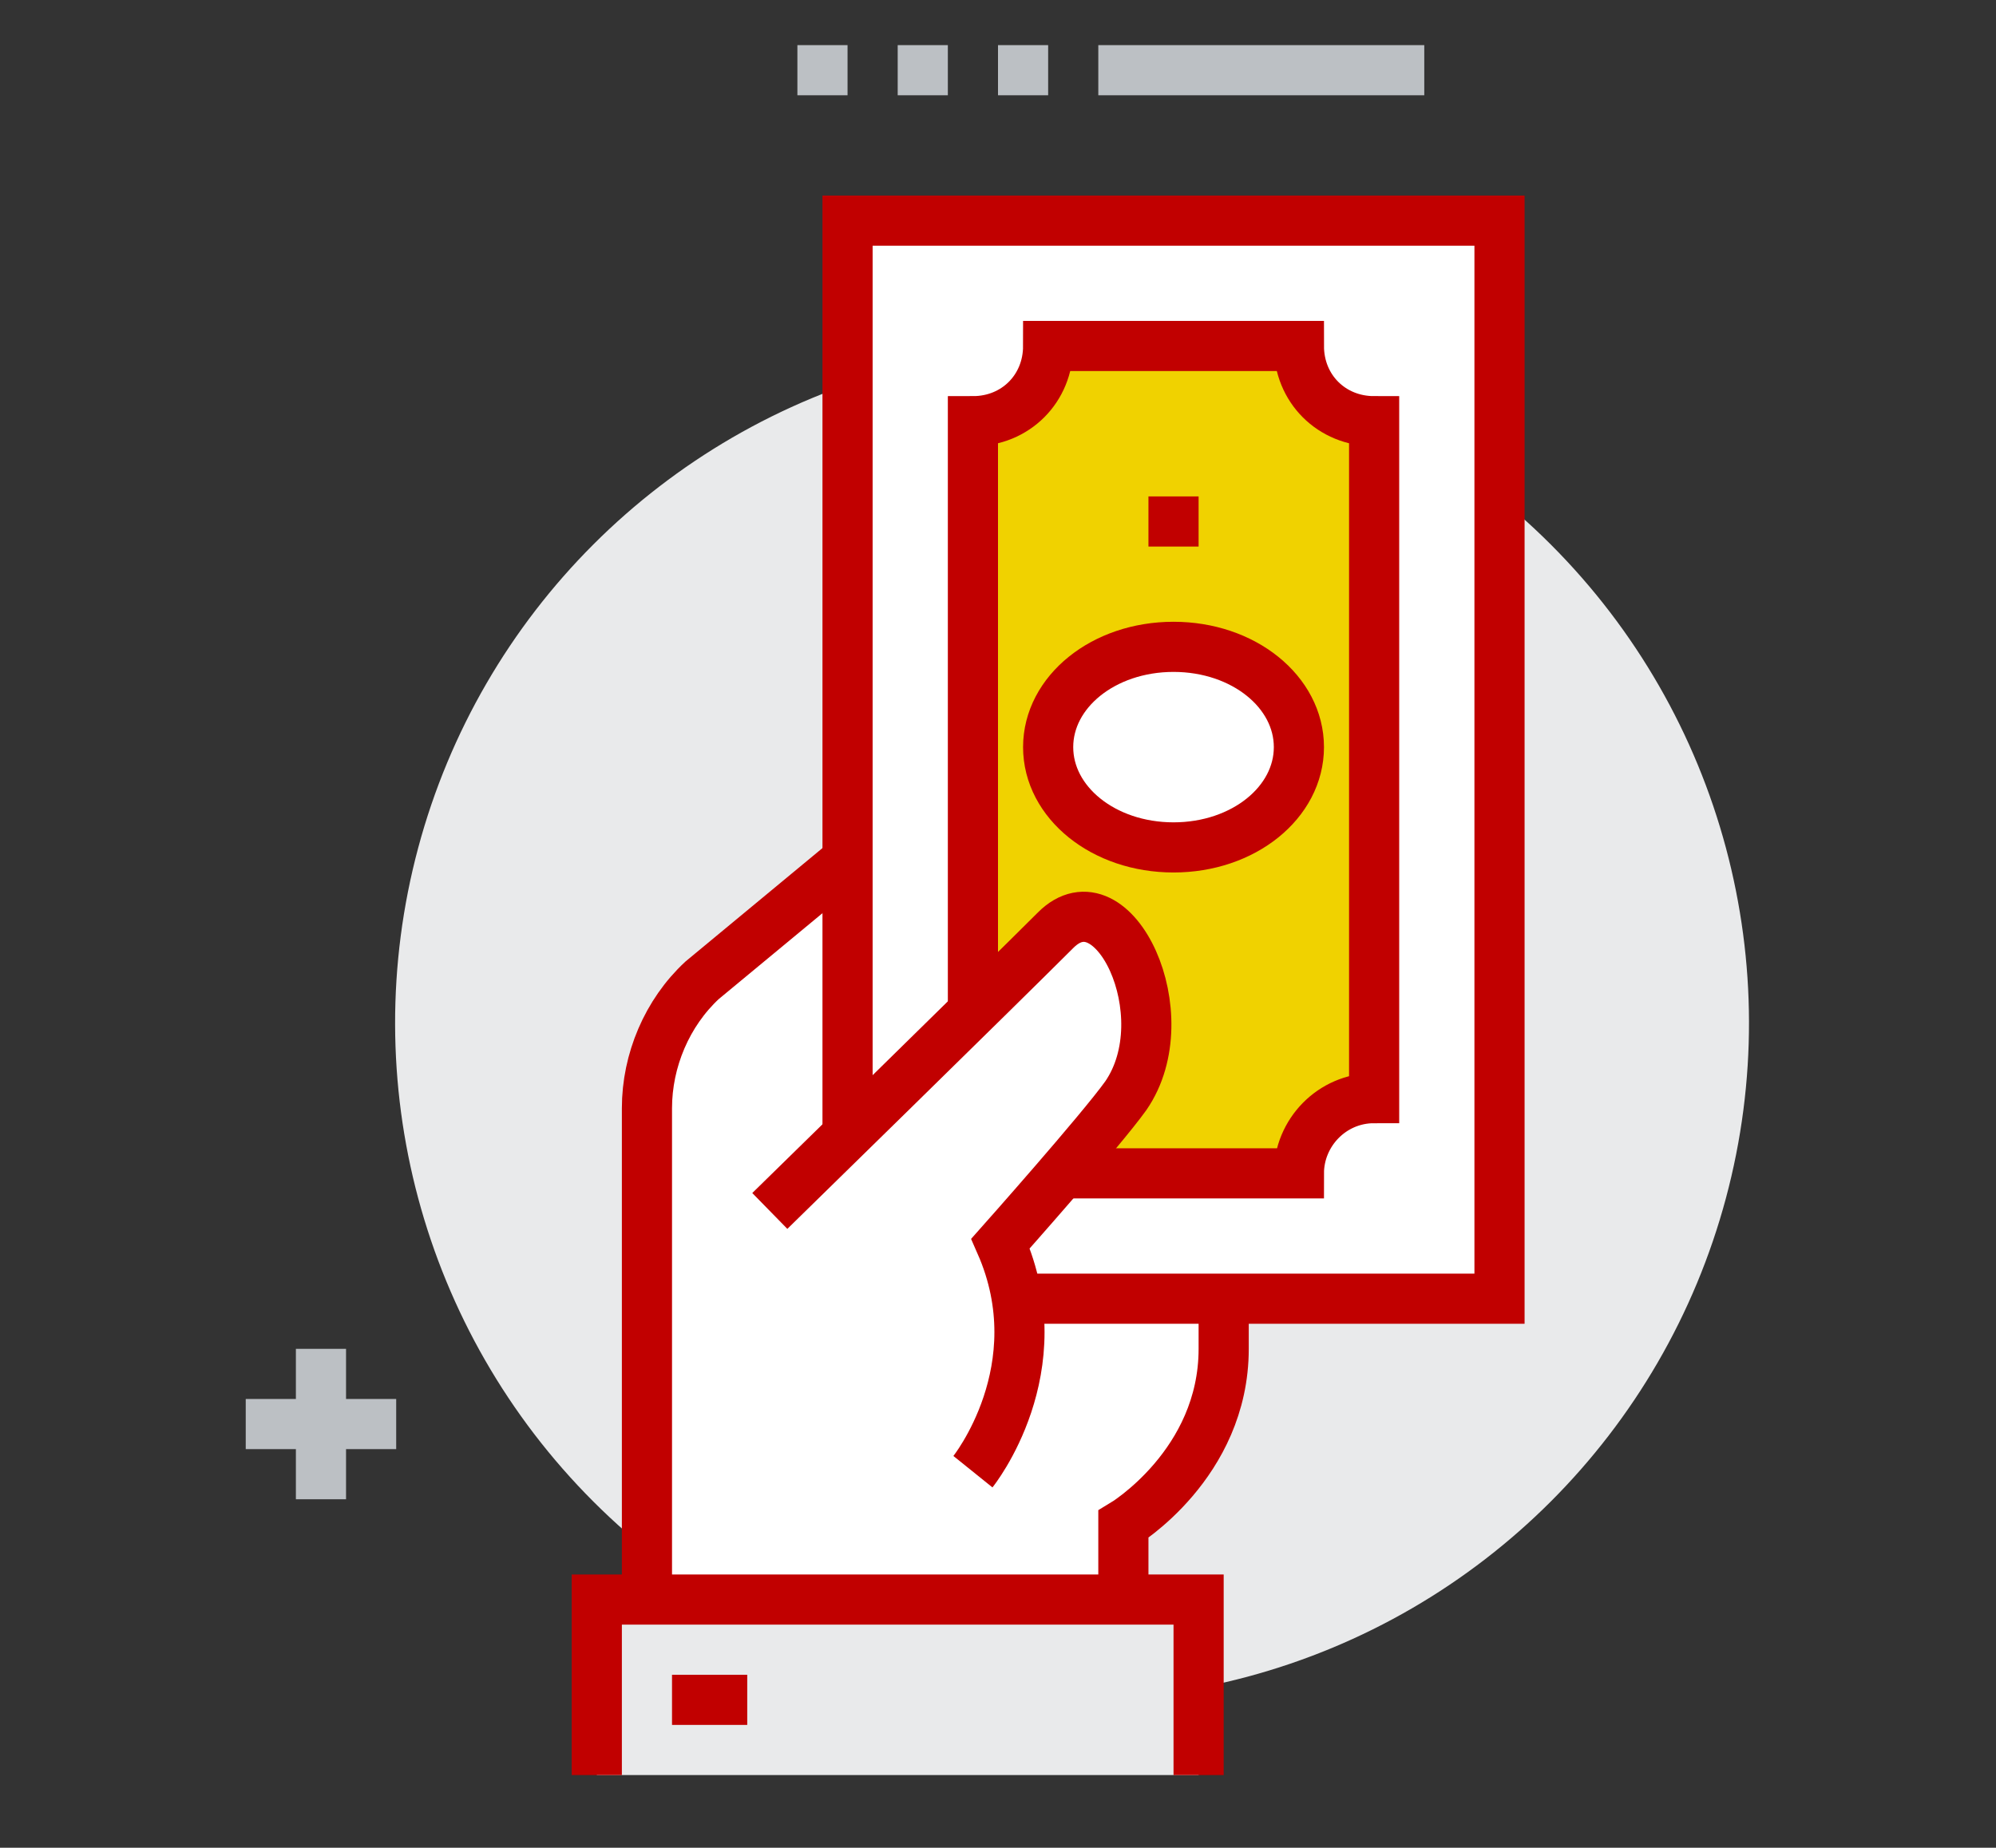 <svg xmlns="http://www.w3.org/2000/svg" xmlns:xlink="http://www.w3.org/1999/xlink" id="Layer_1" x="0px" y="0px" viewBox="0 0 79.6 73.7" style="enable-background:new 0 0 79.6 73.7;" xml:space="preserve"><rect x="0" y="0" width="79.6" height="73.7" fill="#333333" stroke="none"/><style type="text/css">	.st0{fill:#E9EAEB;}	.st1{fill:#FFFFFF;stroke:#C10000;stroke-width:2;stroke-miterlimit:10;}	.st2{fill:#F0D200;stroke:#C10000;stroke-width:2;stroke-miterlimit:10;}	.st3{fill:none;stroke:#C10000;stroke-width:2;stroke-miterlimit:10;}	.st4{fill:#FFFFFF;}	.st5{fill:none;stroke:#BCC0C4;stroke-width:2;stroke-miterlimit:10;}</style><title>Asset 1</title><g>	<g>		<ellipse transform="matrix(0.707 -0.707 0.707 0.707 -16.352 42.218)" class="st0" cx="42.8" cy="40.8" rx="27" ry="27"></ellipse>		<path class="st1" d="M44.8,64.8v-4c0,0,4-2.4,4-7c0-8,0-18,0-18l-14.4-2L28,39.1c-1.4,1.3-2.2,3.2-2.2,5.1v9.4l0,11.2H44.8z"></path>		<polygon class="st1" points="33.8,8.8 33.8,47.8 38.8,47.8 38.8,51.8 59.8,51.8 59.8,8.8   "></polygon>		<path class="st2" d="M54.8,43.8l0-27c-1.7,0-3-1.3-3-3h-10c0,1.7-1.3,3-3,3v27c1.7,0,3,1.3,3,3h10C51.8,45.2,53.1,43.8,54.8,43.8z   "></path>		<line class="st3" x1="46.8" y1="19.8" x2="46.8" y2="21.8"></line>		<path class="st1" d="M46.8,25.8c2.8,0,5,1.8,5,4c0,2.2-2.2,4-5,4c-2.8,0-5-1.8-5-4C41.8,27.6,44,25.8,46.8,25.8z"></path>		<path class="st4" d="M42.1,37.1c-2.3,2.3-11.4,11.2-11.4,11.2l8,10.4c0,0,3.4-4.1,1.1-9.1c0,0,4-4.5,5-5.9   C47.1,40.4,44.4,34.8,42.1,37.1z"></path>		<path class="st3" d="M30.7,48.3c0,0,9.1-8.9,11.4-11.2c2.3-2.3,5,3.4,2.8,6.6c-1,1.4-5,5.9-5,5.9c2.2,5-1.1,9.1-1.1,9.1"></path>		<rect x="23.8" y="63.8" class="st0" width="24" height="7"></rect>		<polyline class="st3" points="23.8,70.8 23.8,63.8 47.8,63.8 47.8,70.8   "></polyline>		<line class="st3" x1="26.8" y1="67.8" x2="29.8" y2="67.8"></line>	</g>	<g>		<line class="st5" x1="56.8" y1="2.8" x2="43.8" y2="2.8"></line>		<line class="st5" x1="41.8" y1="2.8" x2="39.8" y2="2.8"></line>		<line class="st5" x1="37.8" y1="2.8" x2="35.8" y2="2.8"></line>		<line class="st5" x1="33.8" y1="2.8" x2="31.8" y2="2.8"></line>	</g>	<g>		<line class="st5" x1="15.8" y1="56.8" x2="9.8" y2="56.8"></line>		<line class="st5" x1="12.8" y1="59.8" x2="12.8" y2="53.8"></line>	</g></g></svg>